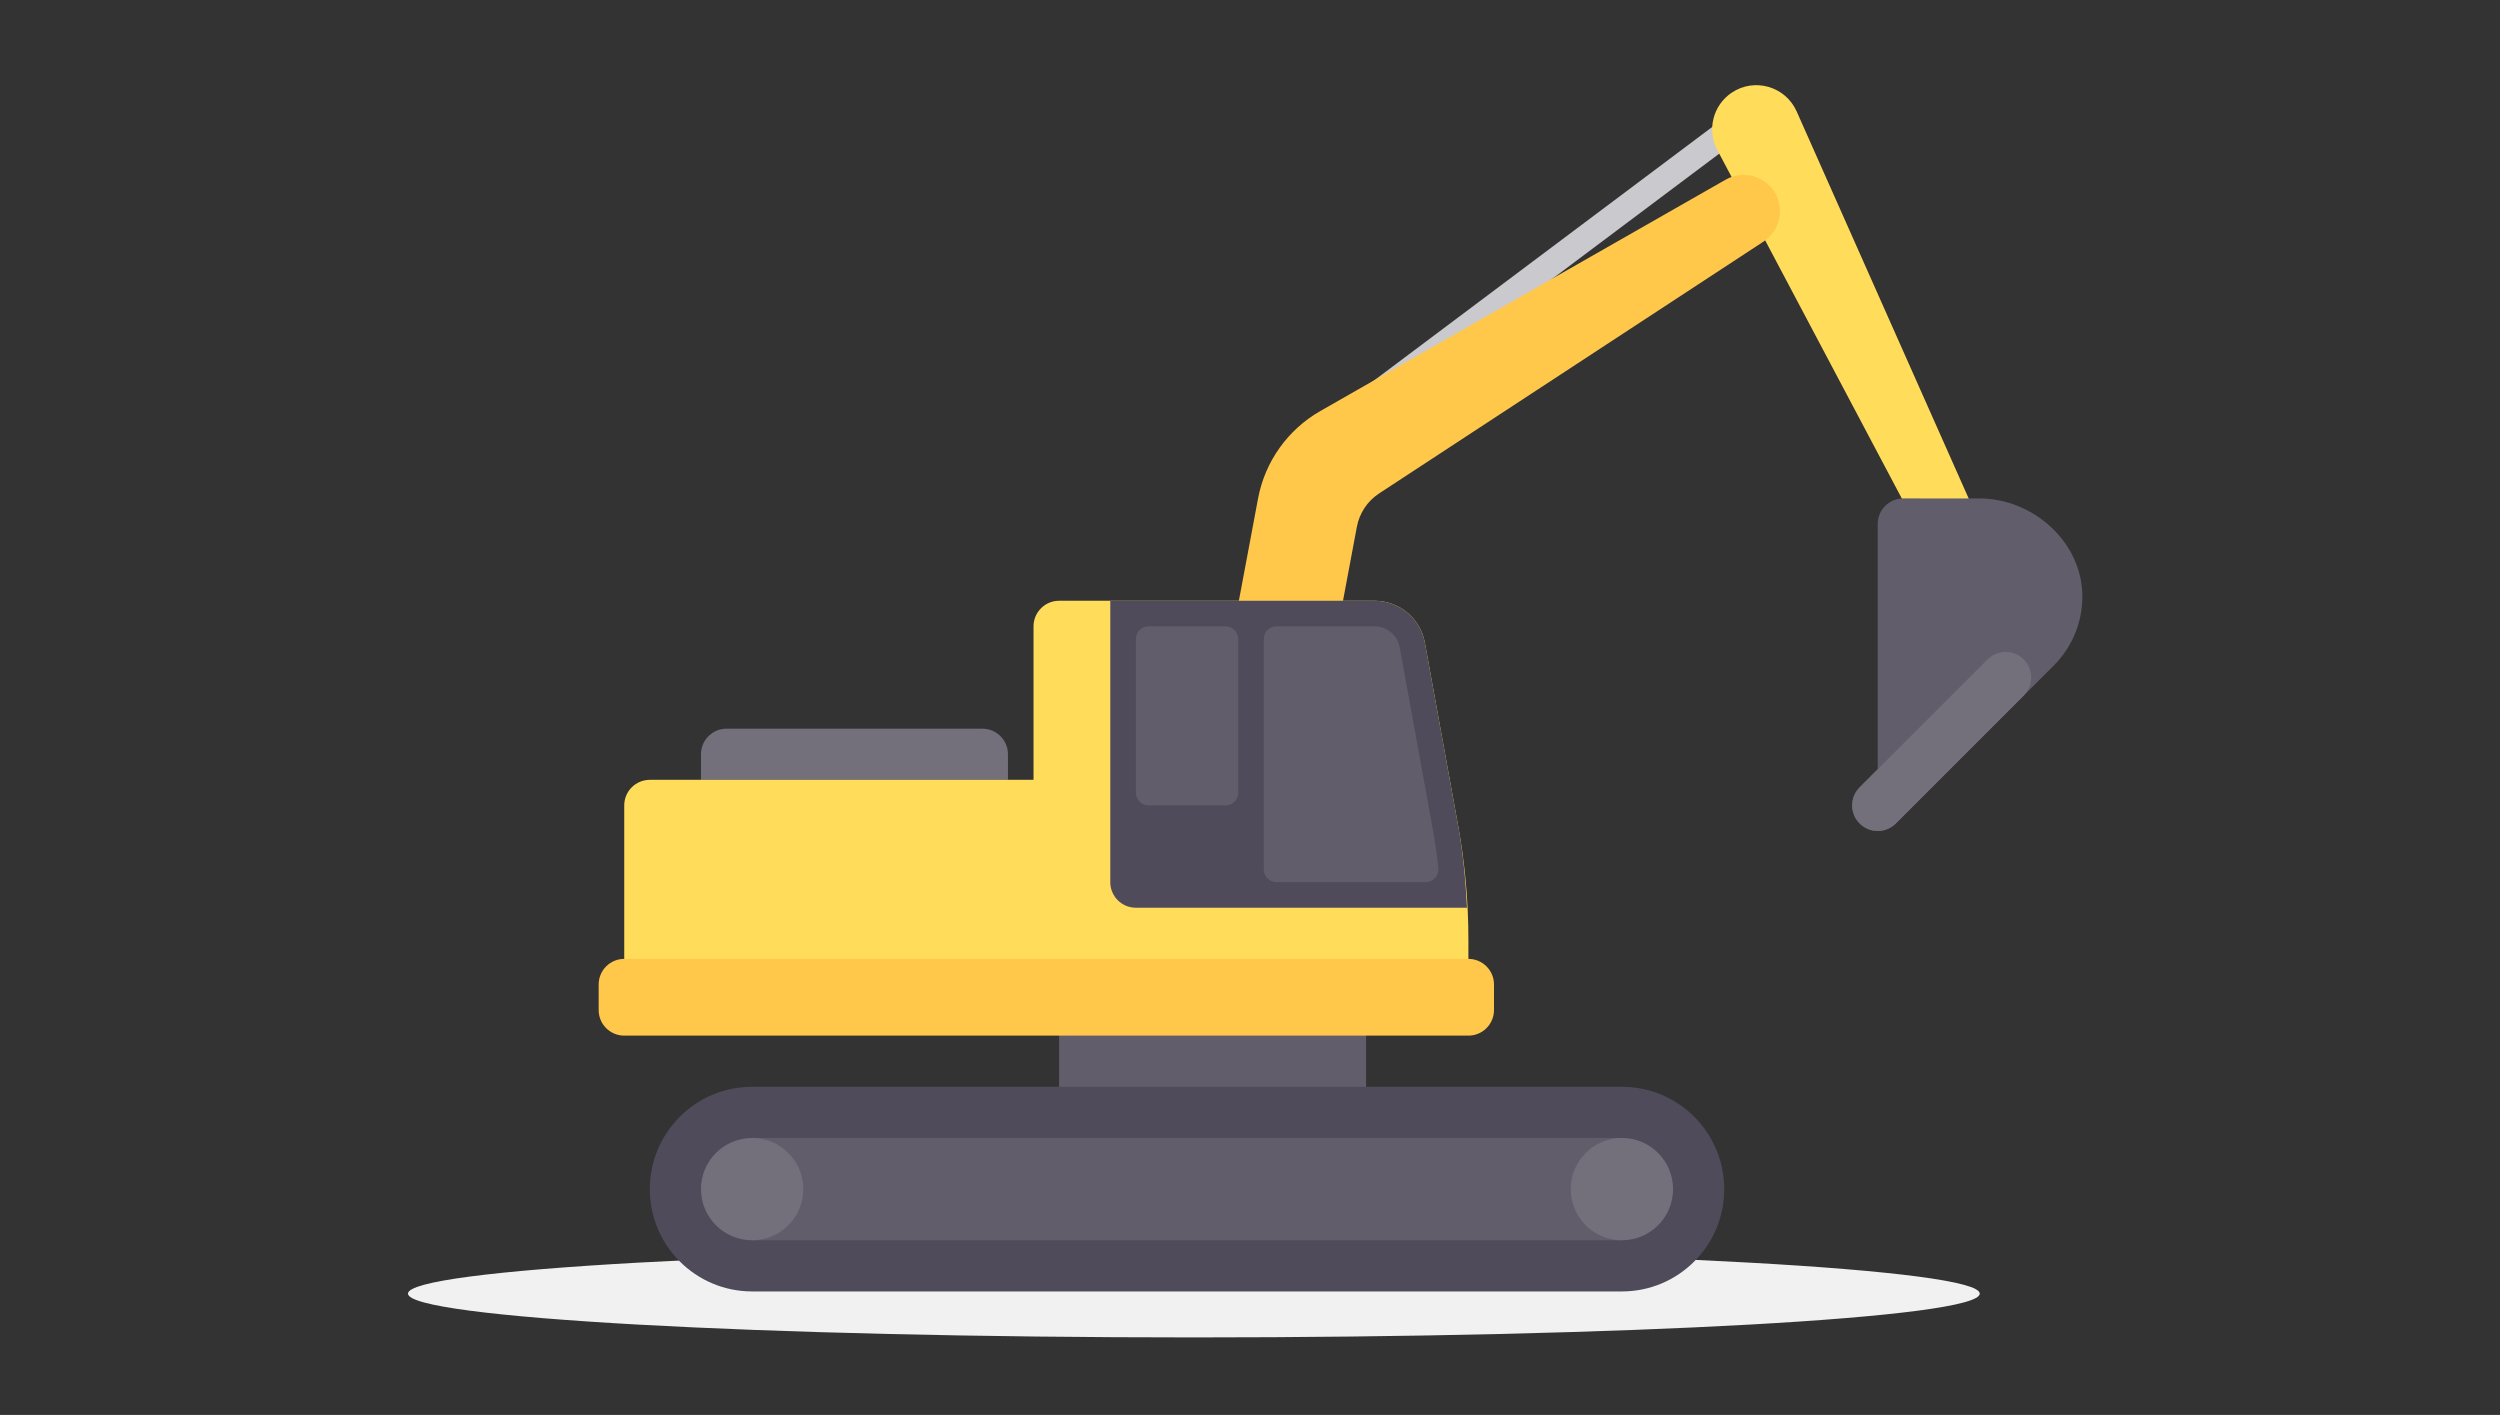 <?xml version="1.0" encoding="UTF-8"?> <svg xmlns="http://www.w3.org/2000/svg" width="288" height="163" viewBox="0 0 288 163" fill="none"><rect x="0" y="0" width="288" height="163" fill="#333333" stroke="none"/><path d="M137.534 154.071C187.534 154.071 228.067 151.812 228.067 149.025C228.067 146.238 187.534 143.979 137.534 143.979C87.533 143.979 47 146.238 47 149.025C47 151.812 87.533 154.071 137.534 154.071Z" fill="#F1F1F1"></path><path d="M155.303 49.752L153.536 47.394L200.691 12.044L202.458 14.402L155.303 49.752Z" fill="#CAC9CD"></path><path d="M197.833 17.277L220.647 60.37C221.156 61.502 222.242 62.267 223.479 62.367C224.717 62.468 225.912 61.887 226.597 60.852C227.283 59.817 227.351 58.49 226.776 57.39L206.974 12.833C205.693 9.952 202.128 8.918 199.506 10.667C197.335 12.114 196.612 14.971 197.833 17.277Z" fill="#FFDC5A"></path><path d="M148.432 102.71L136.845 100.537L144.927 57.429C145.724 53.178 148.349 49.492 152.105 47.348L198.804 20.693C200.766 19.578 203.259 20.221 204.437 22.146C205.615 24.07 205.054 26.582 203.169 27.823L158.875 56.842C157.533 57.721 156.607 59.11 156.311 60.687L148.432 102.71Z" fill="#FFC84B"></path><path d="M122.011 116.358H157.374V128.145H122.011V116.358Z" fill="#625D6B"></path><path d="M116.116 89.836H80.753V86.888C80.754 85.261 82.074 83.942 83.701 83.942H113.17C114.797 83.942 116.116 85.262 116.117 86.889V89.836H116.116Z" fill="#736F7B"></path><path d="M186.842 148.774H86.648C80.138 148.774 74.86 143.496 74.86 136.986C74.86 130.477 80.138 125.199 86.648 125.199H186.844C193.354 125.199 198.631 130.477 198.631 136.986C198.631 143.497 193.353 148.774 186.844 148.774H186.842Z" fill="#504B5A"></path><path d="M86.647 131.092H186.843V142.88H86.647V131.092Z" fill="#625D6B"></path><circle cx="86.647" cy="136.986" r="5.894" fill="#736F7B"></circle><circle cx="186.843" cy="136.986" r="5.894" fill="#736F7B"></circle><path d="M158.348 69.207H122.01C120.382 69.208 119.063 70.528 119.063 72.155V89.836H74.859C74.078 89.836 73.328 90.146 72.775 90.699C72.222 91.252 71.912 92.002 71.912 92.784V113.412H169.16V108.269C169.16 103.849 168.763 99.438 167.972 95.09L164.146 74.047C163.637 71.245 161.196 69.207 158.348 69.207V69.207Z" fill="#FFDC5A"></path><path d="M167.973 95.088L164.147 74.047C163.637 71.244 161.196 69.207 158.348 69.207H127.905V101.623C127.905 103.251 129.224 104.57 130.851 104.57H168.996C168.835 101.392 168.543 98.223 167.973 95.088Z" fill="#504B5A"></path><path fill-rule="evenodd" clip-rule="evenodd" d="M213.589 93.911C214.045 95.012 215.12 95.73 216.312 95.73C217.093 95.731 217.843 95.42 218.396 94.867L236.583 76.678C238.685 74.588 239.873 71.751 239.887 68.787C239.933 62.532 234.28 57.423 228.025 57.421L219.259 57.419C217.632 57.419 216.312 58.738 216.312 60.366V88.615L214.229 90.7C213.385 91.542 213.133 92.81 213.589 93.911ZM161.247 74.574L165.074 95.616H165.074C165.336 97.067 165.543 98.528 165.696 99.995C165.788 100.86 165.095 101.624 164.225 101.624H147.06C146.247 101.624 145.587 100.964 145.587 100.15V73.627C145.587 72.813 146.246 72.154 147.06 72.154H158.347C159.771 72.153 160.992 73.172 161.247 74.574Z" fill="#625D6B"></path><path d="M216.312 95.73C215.12 95.73 214.045 95.012 213.589 93.911C213.133 92.81 213.385 91.542 214.229 90.7L228.963 75.964C229.708 75.22 230.793 74.929 231.809 75.201C232.826 75.474 233.621 76.268 233.893 77.285C234.166 78.302 233.875 79.387 233.13 80.131L218.396 94.866C217.844 95.42 217.094 95.731 216.312 95.73Z" fill="#736F7B"></path><path d="M71.913 119.305H169.161C170.789 119.304 172.108 117.985 172.108 116.357V113.411C172.108 111.783 170.788 110.463 169.16 110.463H71.913C71.132 110.463 70.382 110.774 69.829 111.326C69.276 111.879 68.966 112.629 68.966 113.411V116.358C68.966 117.985 70.286 119.305 71.913 119.305Z" fill="#FFC84B"></path><path d="M141.165 92.783H132.325C131.51 92.783 130.851 92.123 130.851 91.31V73.627C130.851 72.813 131.51 72.154 132.325 72.154H141.165C141.979 72.154 142.639 72.814 142.639 73.627V91.31C142.639 92.123 141.978 92.783 141.165 92.783Z" fill="#625D6B"></path></svg> 